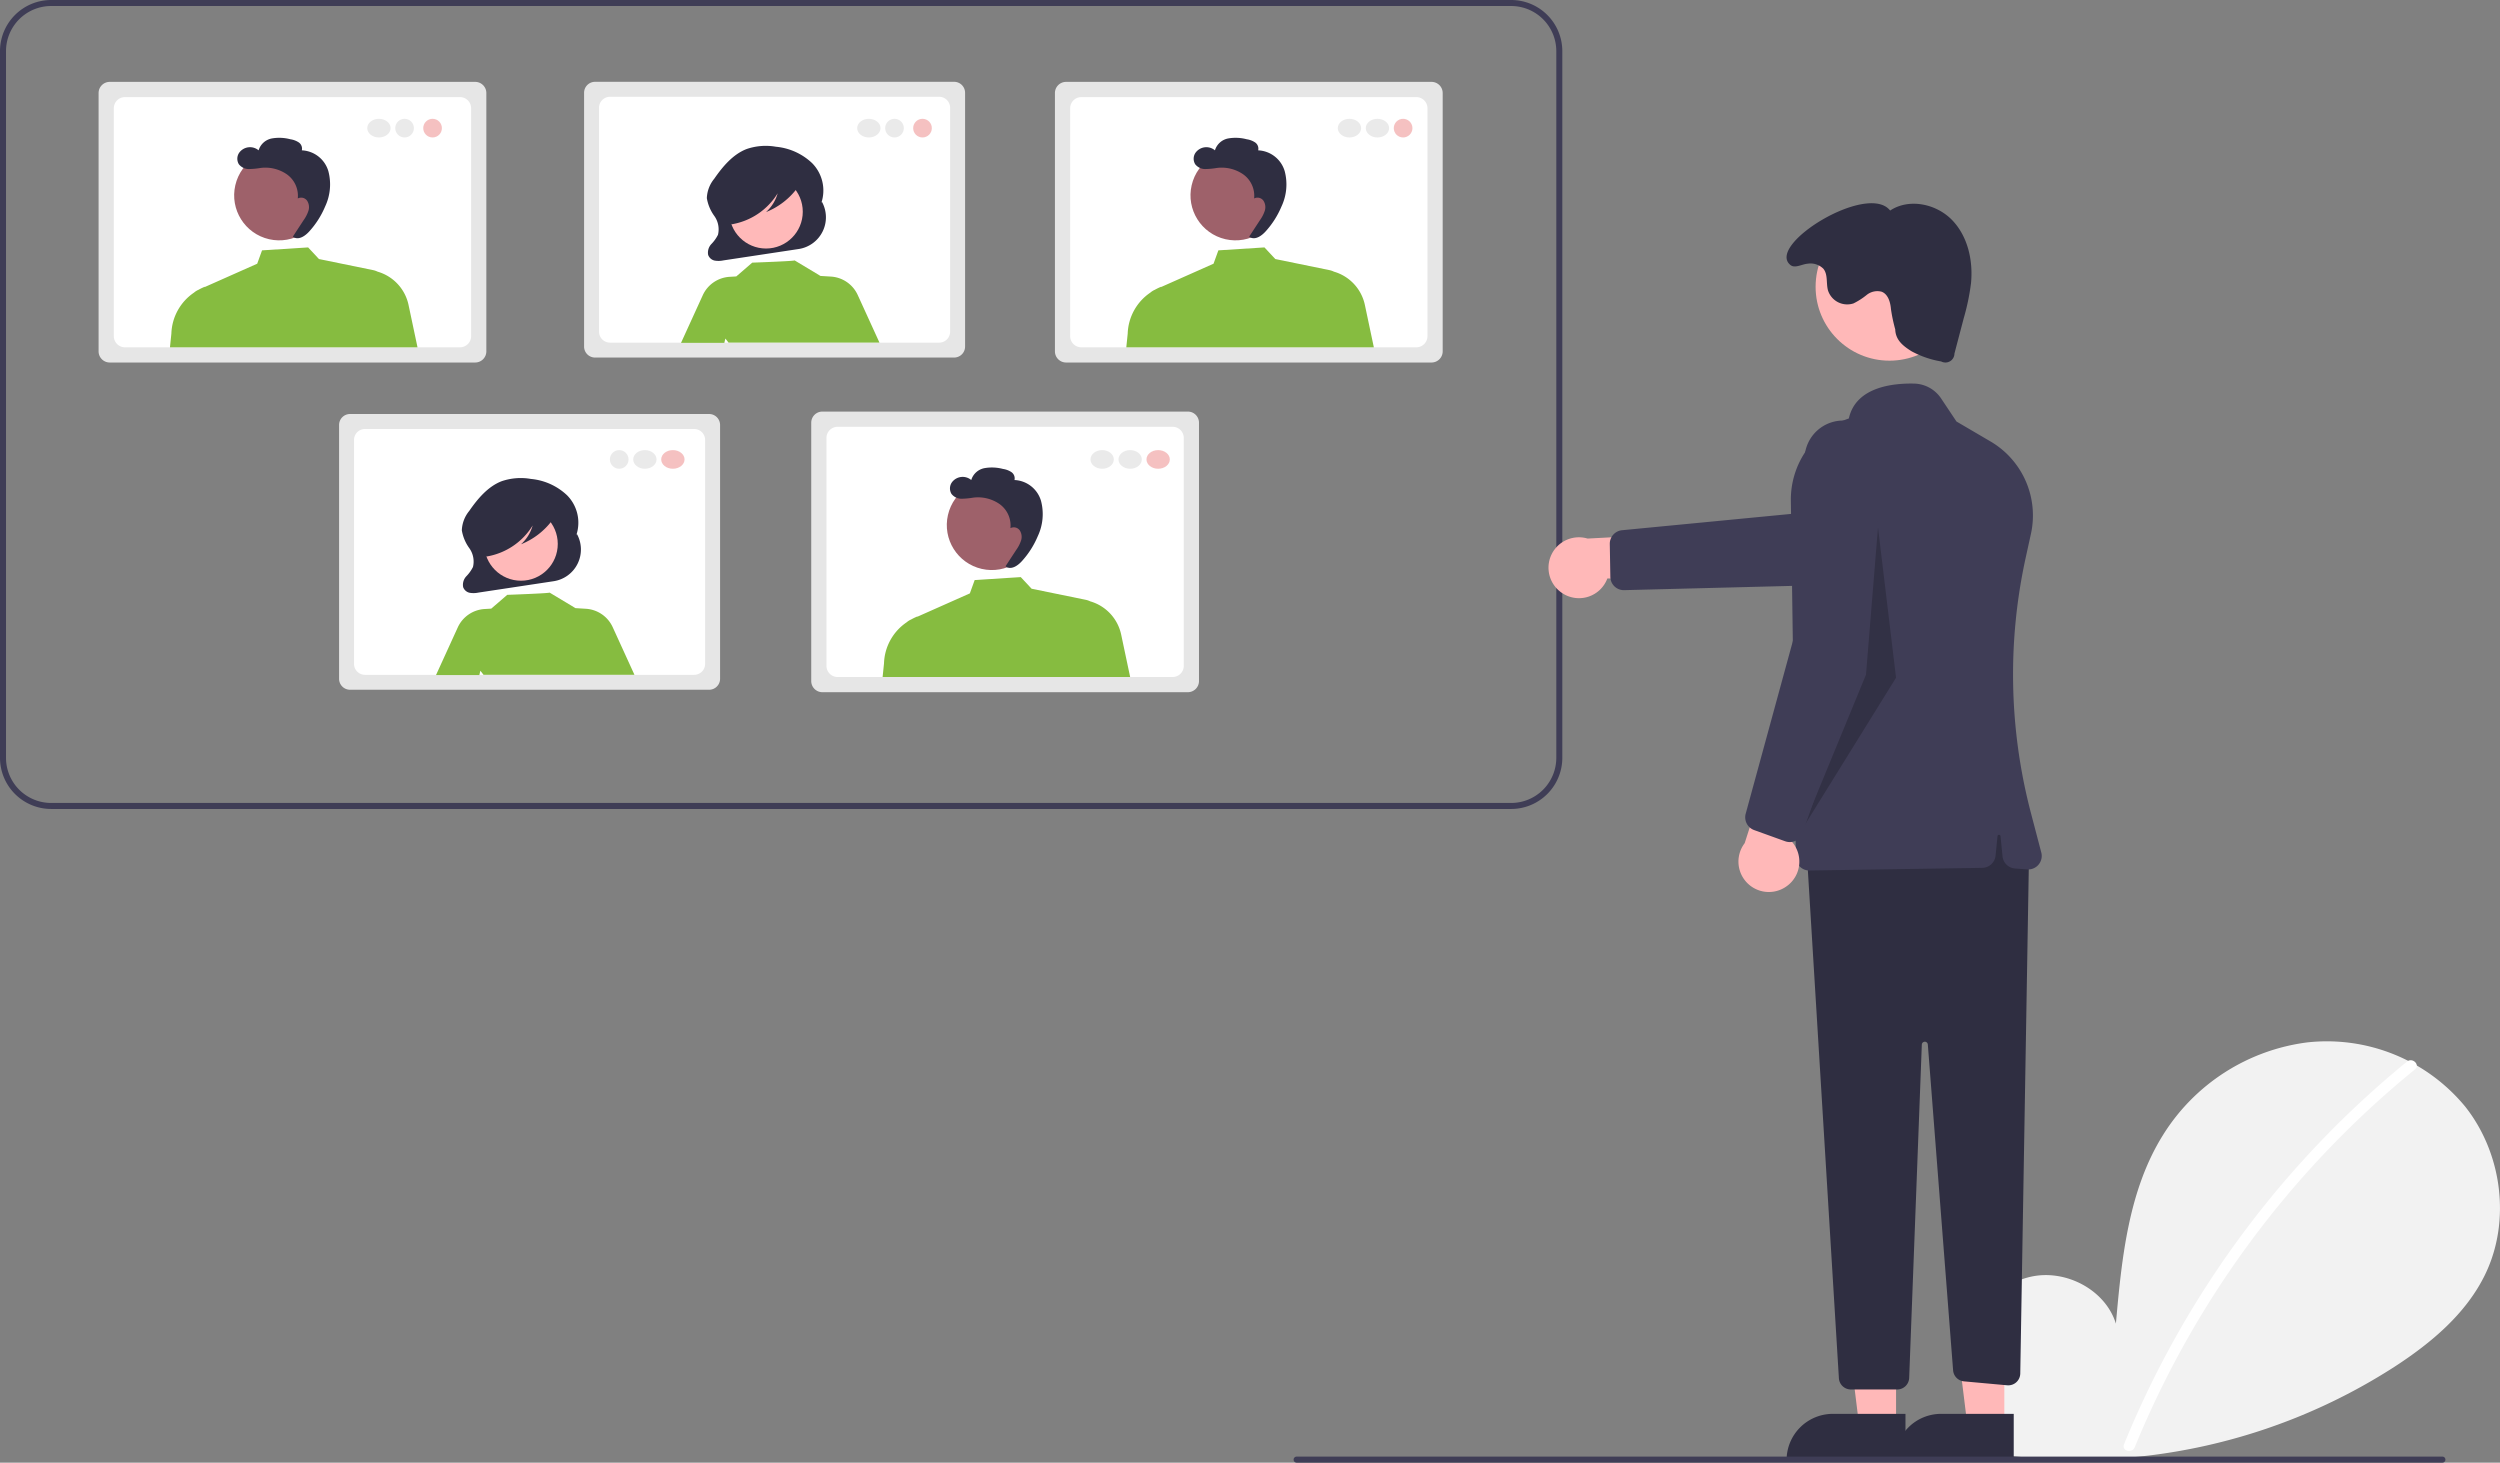 <svg xmlns="http://www.w3.org/2000/svg" width="395.529" height="231.406" viewBox="0 0 395.529 231.406">
  <rect x="0" y="0" width="395.529" height="231.406" fill="#808080" stroke="none"/>
  <g id="Group_64" data-name="Group 64" transform="translate(-817.781 -4344.647)">
    <g id="undraw_business_plan_re_0v81" transform="translate(817.781 4344.647)">
      <path id="Path_228" data-name="Path 228" d="M425.049,335.989h-231a8.1,8.1,0,0,1-8.089-8.089V216.089A8.1,8.1,0,0,1,194.049,208h231a8.1,8.1,0,0,1,8.089,8.089V327.9A8.1,8.1,0,0,1,425.049,335.989Zm-231-127.038a7.145,7.145,0,0,0-7.137,7.137V327.9a7.145,7.145,0,0,0,7.137,7.137h231a7.145,7.145,0,0,0,7.137-7.137V216.089a7.145,7.145,0,0,0-7.137-7.137Z" transform="translate(-185.961 -208)" fill="#3f3d56"/>
      <path id="Path_187" data-name="Path 187" d="M842.468,615.874a17.27,17.27,0,0,1-6.2-14.887c.682-5.56,4.9-10.671,10.379-11.852s11.718,2.088,13.381,7.437c.915-10.313,1.97-21.057,7.453-29.84a31.6,31.6,0,0,1,22.882-14.66,28.354,28.354,0,0,1,24.943,10.182c5.812,7.355,7.235,18.049,3.164,26.493-3,6.221-8.523,10.851-14.312,14.617a92.367,92.367,0,0,1-63.173,13.82Z" transform="translate(-525.268 -387.159)" fill="#f2f2f2"/>
      <path id="Path_188" data-name="Path 188" d="M933.727,558.405a152.408,152.408,0,0,0-44.782,60.554c-.427,1.047,1.272,1.5,1.695.467a150.713,150.713,0,0,1,44.33-59.778C935.847,558.934,934.6,557.7,933.727,558.405Z" transform="translate(-552.9 -390.453)" fill="#fff"/>
      <path id="Path_190" data-name="Path 190" d="M700.048,392.61a4.785,4.785,0,0,0,6.911-2.462l17,.354-4.709-7.476-15.42.81a4.81,4.81,0,0,0-3.78,8.774Z" transform="translate(-452.657 -298.63)" fill="#ffb8b8"/>
      <path id="Path_191" data-name="Path 191" d="M718.113,376.585l-.088-5.21a2.152,2.152,0,0,1,1.935-2.167l30.547-2.948,25.451-8.345a6.1,6.1,0,1,1,3.632,11.644l-28.17,8.34-31.111.79a2.136,2.136,0,0,1-2.195-2.1Z" transform="translate(-463.338 -285.32)" fill="#3f3d56"/>
      <path id="Path_192" data-name="Path 192" d="M617.774,446.993h-5.833l-2.775-22.5h8.609Z" transform="translate(-317.795 -221.401)" fill="#ffb8b8"/>
      <path id="Path_193" data-name="Path 193" d="M795.624,683.337H776.815V683.1a7.321,7.321,0,0,1,7.321-7.321h11.488Z" transform="translate(-494.156 -452.091)" fill="#2f2e41"/>
      <path id="Path_194" data-name="Path 194" d="M653.774,446.993h-5.833l-2.775-22.5h8.609Z" transform="translate(-336.666 -221.401)" fill="#ffb8b8"/>
      <path id="Path_195" data-name="Path 195" d="M831.624,683.337H812.815V683.1a7.321,7.321,0,0,1,7.321-7.321h11.488Z" transform="translate(-513.028 -452.091)" fill="#2f2e41"/>
      <path id="Path_196" data-name="Path 196" d="M818.656,479.762l-1.393,82.643a1.9,1.9,0,0,1-2.075,1.863l-6.826-.621a1.9,1.9,0,0,1-1.725-1.748l-4-51.55a.476.476,0,0,0-.95.019l-2,52.731a1.9,1.9,0,0,1-1.9,1.831h-7.32a1.9,1.9,0,0,1-1.9-1.787l-5.125-83.856,30.451-7.613Z" transform="translate(-497.633 -345.099)" fill="#2f2e41"/>
      <circle id="Ellipse_25" data-name="Ellipse 25" cx="11.686" cy="11.686" r="11.686" transform="translate(287.25 33.69)" fill="#ffb8b8"/>
      <path id="Path_197" data-name="Path 197" d="M779.67,409.627a2.126,2.126,0,0,1-.649-1.506l-.788-56.355a13.561,13.561,0,0,1,9.174-13.057c1.095-4.967,6.922-5.589,10.319-5.515A5.274,5.274,0,0,1,802,335.538l2.435,3.653,5.367,3.146A13.574,13.574,0,0,1,816.208,357l-.826,3.758a86.375,86.375,0,0,0,.808,40.281l1.663,6.34a2.141,2.141,0,0,1-2.235,2.678l-1.931-.149a2.138,2.138,0,0,1-1.966-1.921l-.32-3.2a.238.238,0,0,0-.473,0l-.309,3.094a2.141,2.141,0,0,1-2.1,1.928l-27.325.421h-.034A2.127,2.127,0,0,1,779.67,409.627Z" transform="translate(-494.898 -272.505)" fill="#3f3d56"/>
      <path id="Path_198" data-name="Path 198" d="M794,293.188c.048,1.652,1.195,2.608,2.6,3.473a15.058,15.058,0,0,0,4.667,1.6,1.427,1.427,0,0,0,2.1-1.249l1.479-5.625a35.609,35.609,0,0,0,1.139-5.489c.356-3.573-.49-7.416-2.984-10s-6.819-3.5-9.807-1.511c-3.546-4.529-19.757,5.478-15.758,8.628.711.56,1.8-.149,2.7-.217a2.883,2.883,0,0,1,2.489.791c.749.915.423,2.279.732,3.421a3.195,3.195,0,0,0,4.036,2.069,10.982,10.982,0,0,0,2.094-1.346,2.693,2.693,0,0,1,2.347-.511c1.028.384,1.393,1.642,1.486,2.735A25.334,25.334,0,0,0,794,293.188Z" transform="translate(-494.151 -241.075)" fill="#2f2e41"/>
      <path id="Path_199" data-name="Path 199" d="M794.646,690.952H613.368a.476.476,0,0,1,0-.952H794.646a.476.476,0,0,1,0,.952Z" transform="translate(-408.228 -459.546)" fill="#3f3d56"/>
      <path id="Path_200" data-name="Path 200" d="M608.145,173l-1.9,23.314L596.25,220.58,611,196.79Z" transform="translate(-311.024 -89.568)" opacity="0.2"/>
      <path id="Path_201" data-name="Path 201" d="M768.656,474.541a4.785,4.785,0,0,0,.151-7.335l6.365-15.766-8.66,1.749-4.717,14.7a4.81,4.81,0,0,0,6.861,6.648Z" transform="translate(-485.766 -334.492)" fill="#ffb8b8"/>
      <path id="Path_202" data-name="Path 202" d="M769.368,412.184l-4.9-1.767a2.152,2.152,0,0,1-1.339-2.579l8.087-29.6,1.233-26.755a6.1,6.1,0,1,1,12.175.738l-2.2,29.3-10.3,29.365a2.136,2.136,0,0,1-2.746,1.3Z" transform="translate(-486.942 -279.089)" fill="#3f3d56"/>
      <path id="Path_203" data-name="Path 203" d="M686.966,549.424H629.149a1.767,1.767,0,0,1-1.765-1.765v-40.87a1.767,1.767,0,0,1,1.765-1.765h57.818a1.767,1.767,0,0,1,1.765,1.765v40.871A1.767,1.767,0,0,1,686.966,549.424Z" transform="translate(-611.786 -492.07)" fill="#e6e6e6"/>
      <path id="Path_211" data-name="Path 211" d="M686.966,549.424H629.149a1.767,1.767,0,0,1-1.765-1.765v-40.87a1.767,1.767,0,0,1,1.765-1.765h57.818a1.767,1.767,0,0,1,1.765,1.765v40.871A1.767,1.767,0,0,1,686.966,549.424Z" transform="translate(-460.482 -492.07)" fill="#e6e6e6"/>
      <path id="Path_219" data-name="Path 219" d="M686.966,549.424H629.149a1.767,1.767,0,0,1-1.765-1.765v-40.87a1.767,1.767,0,0,1,1.765-1.765h57.818a1.767,1.767,0,0,1,1.765,1.765v40.871A1.767,1.767,0,0,1,686.966,549.424Z" transform="translate(-499.037 -439.909)" fill="#e6e6e6"/>
      <path id="Path_204" data-name="Path 204" d="M697.027,519.9h-53a1.768,1.768,0,0,0-1.766,1.766v36.055a1.768,1.768,0,0,0,1.766,1.766h53a1.767,1.767,0,0,0,1.765-1.766V521.663A1.767,1.767,0,0,0,697.027,519.9Z" transform="translate(-624.254 -504.537)" fill="#fff"/>
      <path id="Path_212" data-name="Path 212" d="M697.027,519.9h-53a1.768,1.768,0,0,0-1.766,1.766v36.055a1.768,1.768,0,0,0,1.766,1.766h53a1.767,1.767,0,0,0,1.765-1.766V521.663A1.767,1.767,0,0,0,697.027,519.9Z" transform="translate(-472.95 -504.537)" fill="#fff"/>
      <path id="Path_220" data-name="Path 220" d="M697.027,519.9h-53a1.768,1.768,0,0,0-1.766,1.766v36.055a1.768,1.768,0,0,0,1.766,1.766h53a1.767,1.767,0,0,0,1.765-1.766V521.663A1.767,1.767,0,0,0,697.027,519.9Z" transform="translate(-511.505 -452.376)" fill="#fff"/>
      <circle id="Ellipse_26" data-name="Ellipse 26" cx="7.118" cy="7.118" r="7.118" transform="translate(35.635 36.253) rotate(-77.07)" fill="#9e616a"/>
      <circle id="Ellipse_28" data-name="Ellipse 28" cx="7.118" cy="7.118" r="7.118" transform="translate(186.939 36.253) rotate(-77.07)" fill="#9e616a"/>
      <circle id="Ellipse_30" data-name="Ellipse 30" cx="7.118" cy="7.118" r="7.118" transform="translate(148.384 88.414) rotate(-77.07)" fill="#9e616a"/>
      <path id="Path_205" data-name="Path 205" d="M734.943,675.968a6.988,6.988,0,0,0-4.883-5.262l-.005,0a3.044,3.044,0,0,0-.73-.25l-8.554-1.75-1.714-1.839-7.292.465L711,669.444l-8.376,3.723.139-.1a8.831,8.831,0,0,0-1.045.5l-.042.019a2.71,2.71,0,0,0-.666.425,8.153,8.153,0,0,0-3.59,6.5l-.221,2.159h39.163Z" transform="translate(-670.307 -627.722)" fill="#86bc40"/>
      <path id="Path_213" data-name="Path 213" d="M734.943,675.968a6.988,6.988,0,0,0-4.883-5.262l-.005,0a3.044,3.044,0,0,0-.73-.25l-8.554-1.75-1.714-1.839-7.292.465L711,669.444l-8.376,3.723.139-.1a8.831,8.831,0,0,0-1.045.5l-.042.019a2.71,2.71,0,0,0-.666.425,8.153,8.153,0,0,0-3.59,6.5l-.221,2.159h39.163Z" transform="translate(-519.004 -627.722)" fill="#86bc40"/>
      <path id="Path_221" data-name="Path 221" d="M734.943,675.968a6.988,6.988,0,0,0-4.883-5.262l-.005,0a3.044,3.044,0,0,0-.73-.25l-8.554-1.75-1.714-1.839-7.292.465L711,669.444l-8.376,3.723.139-.1a8.831,8.831,0,0,0-1.045.5l-.042.019a2.71,2.71,0,0,0-.666.425,8.153,8.153,0,0,0-3.59,6.5l-.221,2.159h39.163Z" transform="translate(-557.559 -575.562)" fill="#86bc40"/>
      <path id="Path_206" data-name="Path 206" d="M777.45,564.937a4.587,4.587,0,0,0-4.2-3.308,1.19,1.19,0,0,0-.486-1.252,3.245,3.245,0,0,0-1.329-.5,6.808,6.808,0,0,0-2.936-.128,2.713,2.713,0,0,0-2.089,1.88,2.11,2.11,0,0,0-3.11.436,1.682,1.682,0,0,0-.019,1.756,2,2,0,0,0,1.6.769,12.158,12.158,0,0,0,1.83-.173,6,6,0,0,1,4.176,1.012,4.169,4.169,0,0,1,1.722,3.816,1.152,1.152,0,0,1,1.479.36,1.881,1.881,0,0,1,.2,1.607,5.568,5.568,0,0,1-.769,1.483l-1.69,2.585.231.154c.849.358,1.769-.312,2.387-1a13.789,13.789,0,0,0,2.485-3.91A8.2,8.2,0,0,0,777.45,564.937Z" transform="translate(-725.496 -537.844)" fill="#2f2e41"/>
      <path id="Path_214" data-name="Path 214" d="M777.45,564.937a4.587,4.587,0,0,0-4.2-3.308,1.19,1.19,0,0,0-.486-1.252,3.245,3.245,0,0,0-1.329-.5,6.808,6.808,0,0,0-2.936-.128,2.713,2.713,0,0,0-2.089,1.88,2.11,2.11,0,0,0-3.11.436,1.682,1.682,0,0,0-.019,1.756,2,2,0,0,0,1.6.769,12.158,12.158,0,0,0,1.83-.173,6,6,0,0,1,4.176,1.012,4.169,4.169,0,0,1,1.722,3.816,1.152,1.152,0,0,1,1.479.36,1.881,1.881,0,0,1,.2,1.607,5.568,5.568,0,0,1-.769,1.483l-1.69,2.585.231.154c.849.358,1.769-.312,2.387-1a13.789,13.789,0,0,0,2.485-3.91A8.2,8.2,0,0,0,777.45,564.937Z" transform="translate(-574.192 -537.844)" fill="#2f2e41"/>
      <path id="Path_222" data-name="Path 222" d="M777.45,564.937a4.587,4.587,0,0,0-4.2-3.308,1.19,1.19,0,0,0-.486-1.252,3.245,3.245,0,0,0-1.329-.5,6.808,6.808,0,0,0-2.936-.128,2.713,2.713,0,0,0-2.089,1.88,2.11,2.11,0,0,0-3.11.436,1.682,1.682,0,0,0-.019,1.756,2,2,0,0,0,1.6.769,12.158,12.158,0,0,0,1.83-.173,6,6,0,0,1,4.176,1.012,4.169,4.169,0,0,1,1.722,3.816,1.152,1.152,0,0,1,1.479.36,1.881,1.881,0,0,1,.2,1.607,5.568,5.568,0,0,1-.769,1.483l-1.69,2.585.231.154c.849.358,1.769-.312,2.387-1a13.789,13.789,0,0,0,2.485-3.91A8.2,8.2,0,0,0,777.45,564.937Z" transform="translate(-612.747 -485.683)" fill="#2f2e41"/>
      <g id="Group_24" data-name="Group 24" transform="translate(92.409 12.944)">
        <path id="Path_223" data-name="Path 223" d="M252.025,278.083H195.217a1.737,1.737,0,0,1-1.735-1.735V236.192a1.736,1.736,0,0,1,1.735-1.735h56.809a1.737,1.737,0,0,1,1.735,1.735v40.157A1.737,1.737,0,0,1,252.025,278.083Z" transform="translate(-193.482 -234.457)" fill="#e6e6e6"/>
        <path id="Path_224" data-name="Path 224" d="M266.235,253.4H214.157a1.738,1.738,0,0,0-1.735,1.735v35.426a1.738,1.738,0,0,0,1.735,1.735h52.078a1.736,1.736,0,0,0,1.734-1.735V255.131A1.736,1.736,0,0,0,266.235,253.4Z" transform="translate(-210.057 -251.03)" fill="#fff"/>
        <path id="Path_225" data-name="Path 225" d="M367.222,324.5h0l-.1.173a6.162,6.162,0,0,0-1.448-6.292,9.592,9.592,0,0,0-5.733-2.6,9.311,9.311,0,0,0-4.632.36c-2.134.822-3.764,2.725-5.126,4.7a5.131,5.131,0,0,0-1.173,3.07,6.658,6.658,0,0,0,1.192,2.833,3.639,3.639,0,0,1,.57,2.969,5.834,5.834,0,0,1-1.054,1.471,1.973,1.973,0,0,0-.5,1.71,1.4,1.4,0,0,0,1.039.9,3.674,3.674,0,0,0,1.381-.033l11.9-1.8a5.072,5.072,0,0,0,3.681-7.468Z" transform="translate(-329.589 -305.508)" fill="#2f2e41"/>
        <ellipse id="Ellipse_31" data-name="Ellipse 31" cx="5.818" cy="5.818" rx="5.818" ry="5.818" transform="translate(22.963 14.739)" fill="#ffb9b9"/>
        <path id="Path_226" data-name="Path 226" d="M344.26,466.188a5,5,0,0,0-4.244-2.914l-1.622-.1,0,.017h0l-4.122-2.48c.1.116-6.7.359-6.7.359l-2.525,2.179-1.059.064a5,5,0,0,0-4.244,2.914l-3.439,7.534h6.855l.159-.684q.259.316.5.643H347.7Z" transform="translate(-300.968 -432.46)" fill="#86bc40"/>
        <path id="Path_227" data-name="Path 227" d="M374.6,343.021c-.15-.794-.961-1.158-1.655-1.334a15.939,15.939,0,0,0-6.167-.339,6.742,6.742,0,0,0-4.125,1.857,5.547,5.547,0,0,0-1.4,3.573,4.254,4.254,0,0,0,.509,2.27,2.1,2.1,0,0,0,1.749,1.127l.07.243a10.591,10.591,0,0,0,7.343-4.919,6.3,6.3,0,0,1-1.841,2.974,11.471,11.471,0,0,0,4.952-3.816A2.161,2.161,0,0,0,374.6,343.021Z" transform="translate(-340.296 -327.864)" fill="#2f2e41"/>
      </g>
      <g id="Group_25" data-name="Group 25" transform="translate(53.646 65.501)">
        <path id="Path_223-2" data-name="Path 223" d="M252.025,278.083H195.217a1.737,1.737,0,0,1-1.735-1.735V236.192a1.736,1.736,0,0,1,1.735-1.735h56.809a1.737,1.737,0,0,1,1.735,1.735v40.157A1.737,1.737,0,0,1,252.025,278.083Z" transform="translate(-193.482 -234.457)" fill="#e6e6e6"/>
        <path id="Path_224-2" data-name="Path 224" d="M266.235,253.4H214.157a1.738,1.738,0,0,0-1.735,1.735v35.426a1.738,1.738,0,0,0,1.735,1.735h52.078a1.736,1.736,0,0,0,1.734-1.735V255.131A1.736,1.736,0,0,0,266.235,253.4Z" transform="translate(-210.057 -251.03)" fill="#fff"/>
        <path id="Path_225-2" data-name="Path 225" d="M367.222,324.5h0l-.1.173a6.162,6.162,0,0,0-1.448-6.292,9.592,9.592,0,0,0-5.733-2.6,9.311,9.311,0,0,0-4.632.36c-2.134.822-3.764,2.725-5.126,4.7a5.131,5.131,0,0,0-1.173,3.07,6.658,6.658,0,0,0,1.192,2.833,3.639,3.639,0,0,1,.57,2.969,5.834,5.834,0,0,1-1.054,1.471,1.973,1.973,0,0,0-.5,1.71,1.4,1.4,0,0,0,1.039.9,3.674,3.674,0,0,0,1.381-.033l11.9-1.8a5.072,5.072,0,0,0,3.681-7.468Z" transform="translate(-329.589 -305.508)" fill="#2f2e41"/>
        <ellipse id="Ellipse_31-2" data-name="Ellipse 31" cx="5.818" cy="5.818" rx="5.818" ry="5.818" transform="translate(22.963 14.739)" fill="#ffb9b9"/>
        <path id="Path_226-2" data-name="Path 226" d="M344.26,466.188a5,5,0,0,0-4.244-2.914l-1.622-.1,0,.017h0l-4.122-2.48c.1.116-6.7.359-6.7.359l-2.525,2.179-1.059.064a5,5,0,0,0-4.244,2.914l-3.439,7.534h6.855l.159-.684q.259.316.5.643H347.7Z" transform="translate(-300.968 -432.46)" fill="#86bc40"/>
        <path id="Path_227-2" data-name="Path 227" d="M374.6,343.021c-.15-.794-.961-1.158-1.655-1.334a15.939,15.939,0,0,0-6.167-.339,6.742,6.742,0,0,0-4.125,1.857,5.547,5.547,0,0,0-1.4,3.573,4.254,4.254,0,0,0,.509,2.27,2.1,2.1,0,0,0,1.749,1.127l.07.243a10.591,10.591,0,0,0,7.343-4.919,6.3,6.3,0,0,1-1.841,2.974,11.471,11.471,0,0,0,4.952-3.816A2.161,2.161,0,0,0,374.6,343.021Z" transform="translate(-340.296 -327.864)" fill="#2f2e41"/>
      </g>
    </g>
    <g id="Group_28" data-name="Group 28" transform="translate(875.884 4363.444)">
      <ellipse id="Ellipse_32" data-name="Ellipse 32" cx="1.846" cy="1.476" rx="1.846" ry="1.476" transform="translate(0 0)" fill="#eaeaea"/>
      <circle id="Ellipse_33" data-name="Ellipse 33" cx="1.476" cy="1.476" r="1.476" transform="translate(4.429 0)" fill="#eaeaea"/>
      <circle id="Ellipse_34" data-name="Ellipse 34" cx="1.476" cy="1.476" r="1.476" transform="translate(8.859 0)" fill="#ed8484" opacity="0.5"/>
    </g>
    <g id="Group_31" data-name="Group 31" transform="translate(914.271 4415.858)">
      <circle id="Ellipse_32-2" data-name="Ellipse 32" cx="1.476" cy="1.476" r="1.476" transform="translate(0 0)" fill="#eaeaea"/>
      <ellipse id="Ellipse_33-2" data-name="Ellipse 33" cx="1.846" cy="1.476" rx="1.846" ry="1.476" transform="translate(3.691 0)" fill="#eaeaea"/>
      <ellipse id="Ellipse_34-2" data-name="Ellipse 34" cx="1.846" cy="1.476" rx="1.846" ry="1.476" transform="translate(8.121 0)" fill="#ed8484" opacity="0.5"/>
    </g>
    <g id="Group_32" data-name="Group 32" transform="translate(990.308 4415.858)">
      <ellipse id="Ellipse_32-3" data-name="Ellipse 32" cx="1.846" cy="1.476" rx="1.846" ry="1.476" transform="translate(0 0)" fill="#eaeaea"/>
      <ellipse id="Ellipse_33-3" data-name="Ellipse 33" cx="1.846" cy="1.476" rx="1.846" ry="1.476" transform="translate(4.429 0)" fill="#eaeaea"/>
      <ellipse id="Ellipse_34-3" data-name="Ellipse 34" cx="1.846" cy="1.476" rx="1.846" ry="1.476" transform="translate(8.859 0)" fill="#ed8484" opacity="0.5"/>
    </g>
    <g id="Group_29" data-name="Group 29" transform="translate(953.397 4363.444)">
      <ellipse id="Ellipse_32-4" data-name="Ellipse 32" cx="1.846" cy="1.476" rx="1.846" ry="1.476" transform="translate(0 0)" fill="#eaeaea"/>
      <circle id="Ellipse_33-4" data-name="Ellipse 33" cx="1.476" cy="1.476" r="1.476" transform="translate(4.429 0)" fill="#eaeaea"/>
      <circle id="Ellipse_34-4" data-name="Ellipse 34" cx="1.476" cy="1.476" r="1.476" transform="translate(8.859 0)" fill="#ed8484" opacity="0.5"/>
    </g>
    <g id="Group_30" data-name="Group 30" transform="translate(1029.434 4363.444)">
      <ellipse id="Ellipse_32-5" data-name="Ellipse 32" cx="1.846" cy="1.476" rx="1.846" ry="1.476" transform="translate(0 0)" fill="#eaeaea"/>
      <ellipse id="Ellipse_33-5" data-name="Ellipse 33" cx="1.846" cy="1.476" rx="1.846" ry="1.476" transform="translate(4.429 0)" fill="#eaeaea"/>
      <circle id="Ellipse_34-5" data-name="Ellipse 34" cx="1.476" cy="1.476" r="1.476" transform="translate(8.859 0)" fill="#ed8484" opacity="0.5"/>
    </g>
  </g>
</svg>
